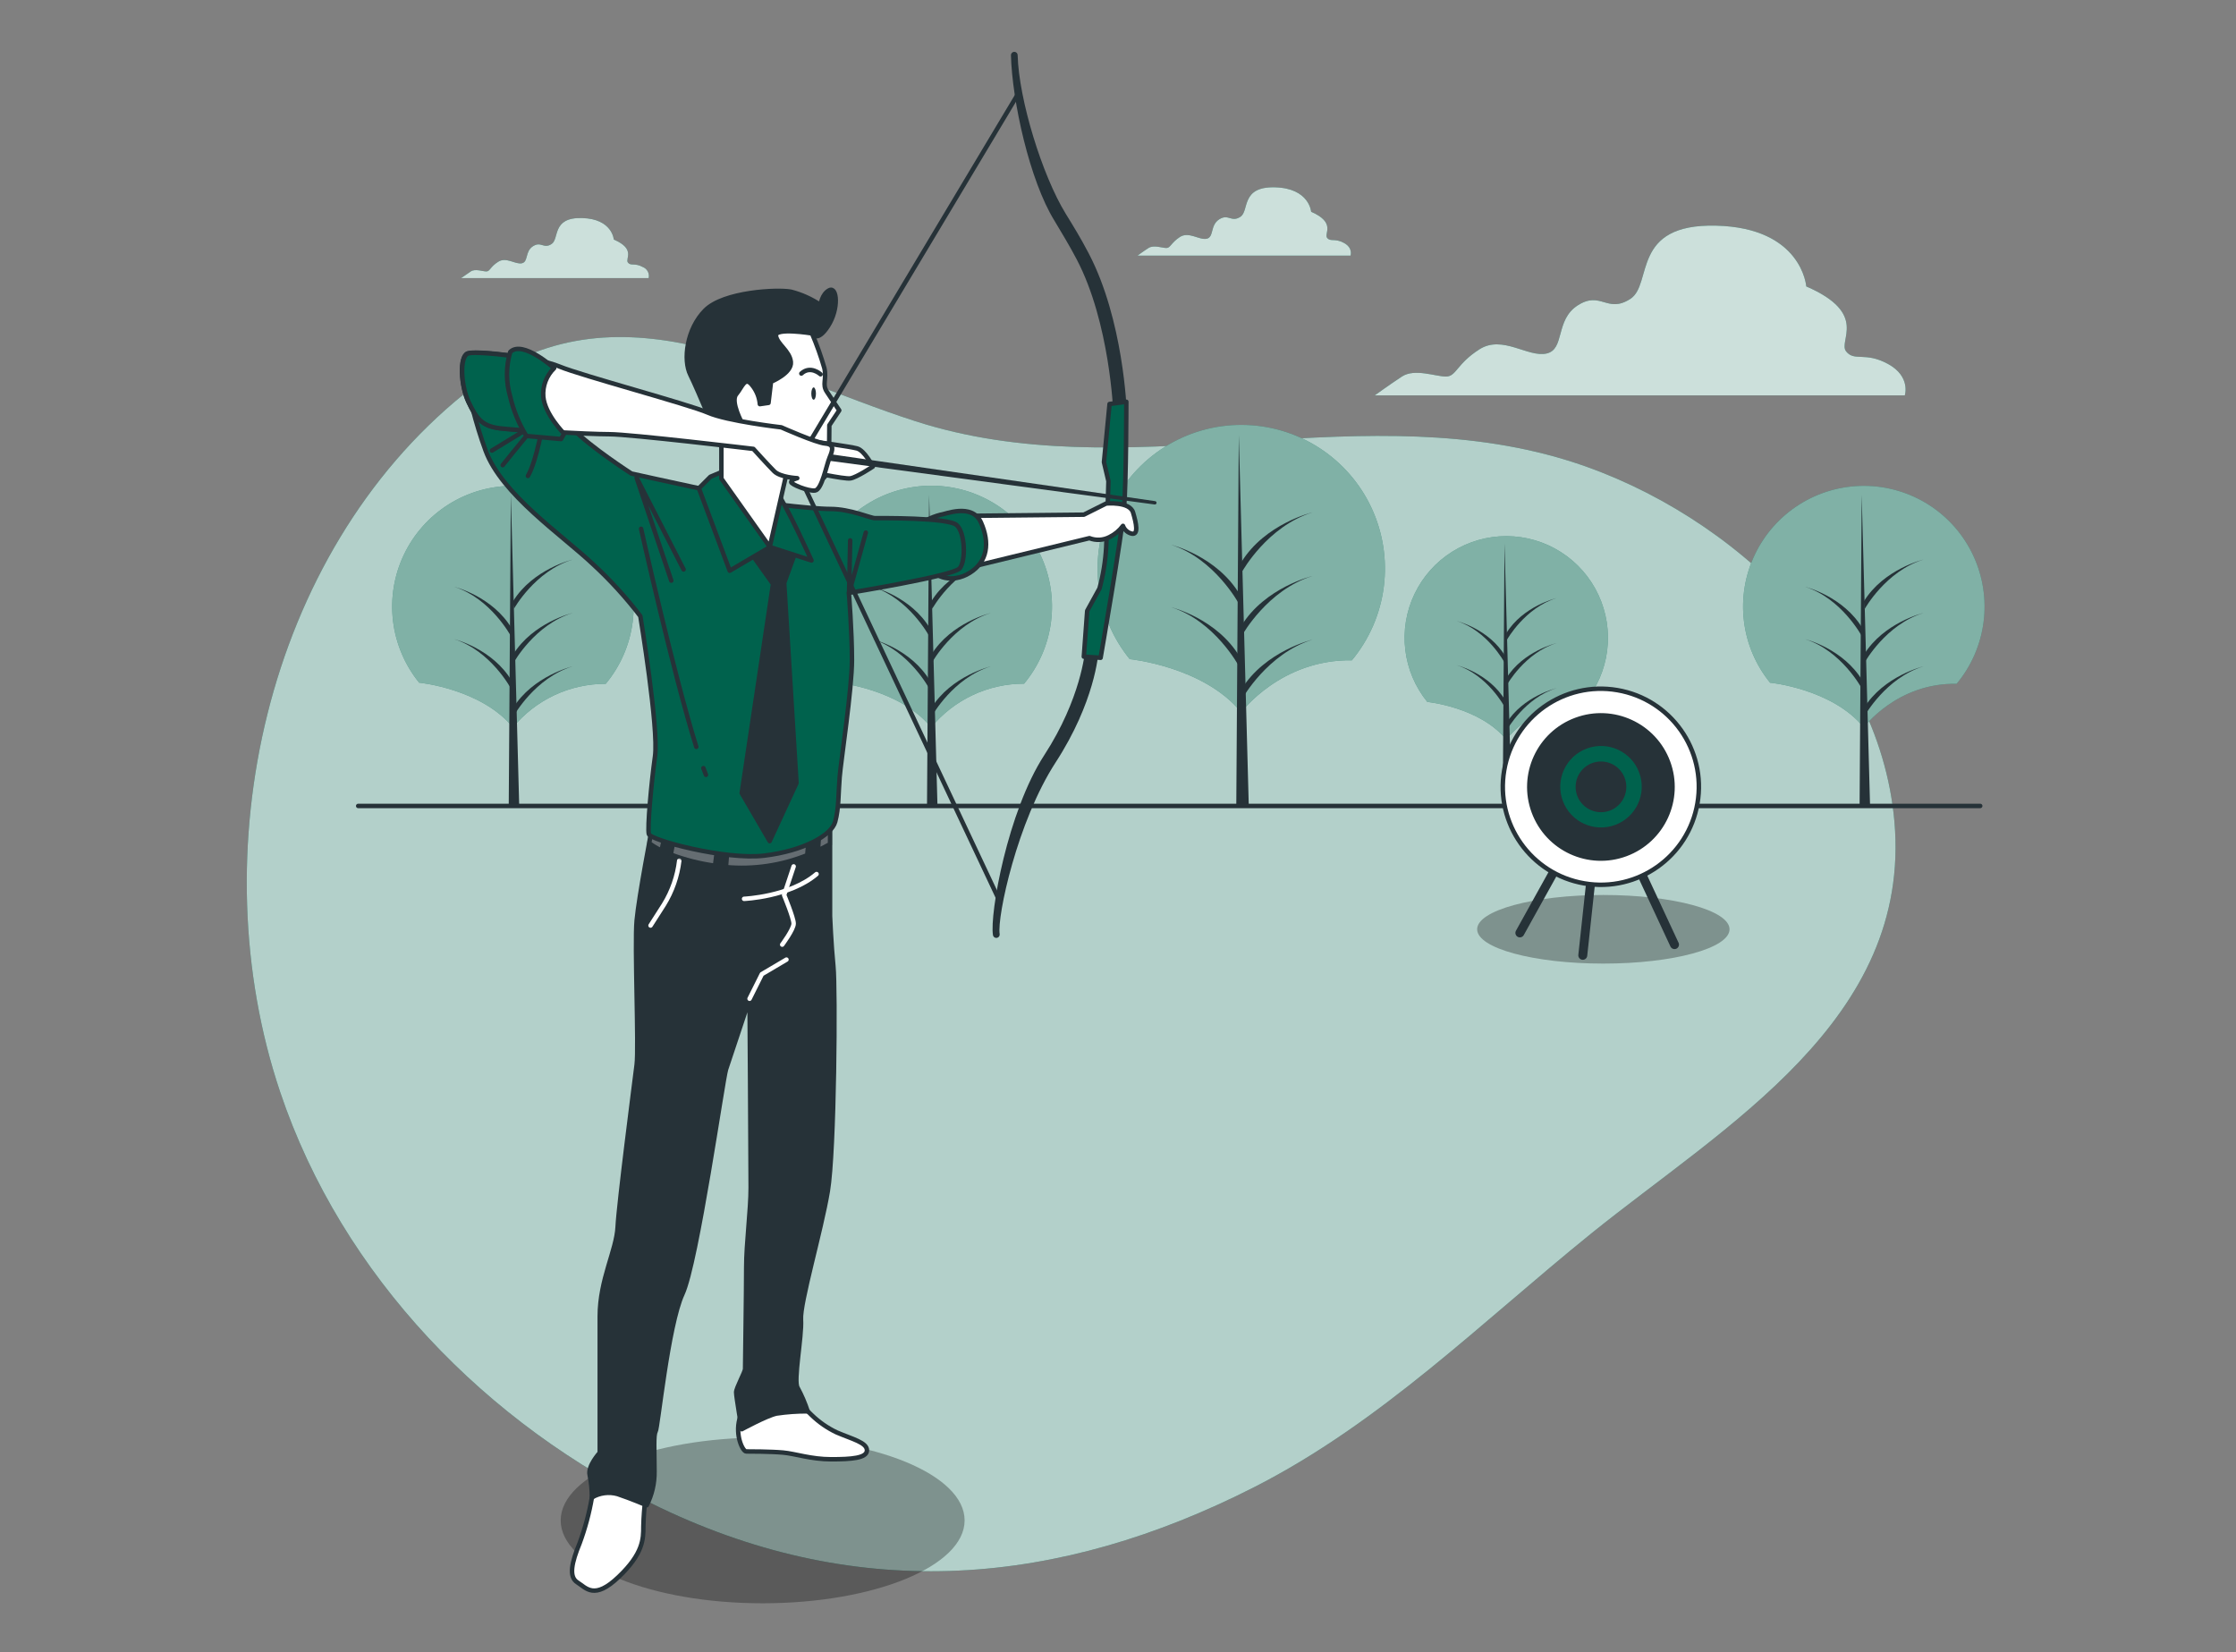 <?xml version="1.0" encoding="UTF-8"?> <svg xmlns="http://www.w3.org/2000/svg" width="180" height="133" viewBox="0 0 180 133" fill="none"><rect x="0" y="0" width="180" height="133" fill="#808080" stroke="none"/><path d="M22.554 87.903C27.529 102.714 39.201 114.709 53.183 121.383C69.279 129.062 85.223 127.719 100.966 119.713C111.165 114.522 119.254 106.44 128.063 99.322C138.834 90.618 153.915 82.118 152.5 66.112C151.251 51.99 138.352 40.491 125.32 36.808C108.4 32.028 90.519 39.328 73.692 33.907C61.391 29.947 49.212 22.131 37.368 31.707C21.337 44.671 16.107 68.726 22.554 87.903Z" fill="#00624D"></path><path opacity="0.7" d="M22.554 87.903C27.529 102.714 39.201 114.709 53.183 121.383C69.279 129.062 85.223 127.719 100.966 119.713C111.165 114.522 119.254 106.44 128.063 99.322C138.834 90.618 153.915 82.118 152.5 66.112C151.251 51.99 138.352 40.491 125.32 36.808C108.4 32.028 90.519 39.328 73.692 33.907C61.391 29.947 49.212 22.131 37.368 31.707C21.337 44.671 16.107 68.726 22.554 87.903Z" fill="white"></path><path d="M151.988 29.299C150.131 28.287 149.288 29.13 148.615 28.287C147.942 27.445 150.469 25.249 145.407 23.057C145.407 23.057 145.069 18.333 138.153 18.164C131.238 17.995 133.092 22.88 131.234 24.068C129.377 25.256 128.873 23.395 127.019 24.576C125.165 25.757 126.003 28.118 124.499 28.457C122.994 28.795 120.953 26.937 119.099 28.118C117.245 29.299 117.241 30.311 116.399 30.311C115.556 30.311 113.879 29.637 112.856 30.311C111.834 30.984 110.664 31.83 110.664 31.83H153.338C153.338 31.83 153.842 30.311 151.988 29.299Z" fill="#00624D"></path><g opacity="0.8"><path d="M151.988 29.299C150.131 28.287 149.288 29.13 148.615 28.287C147.942 27.445 150.469 25.249 145.407 23.057C145.407 23.057 145.069 18.333 138.153 18.164C131.238 17.995 133.092 22.88 131.234 24.068C129.377 25.256 128.873 23.395 127.019 24.576C125.165 25.757 126.003 28.118 124.499 28.457C122.994 28.795 120.953 26.937 119.099 28.118C117.245 29.299 117.241 30.311 116.399 30.311C115.556 30.311 113.879 29.637 112.856 30.311C111.834 30.984 110.664 31.83 110.664 31.83H153.338C153.338 31.83 153.842 30.311 151.988 29.299Z" fill="white"></path></g><path d="M108.194 19.557C107.445 19.15 107.114 19.489 106.837 19.15C106.56 18.812 107.582 17.93 105.548 17.048C105.548 17.048 105.411 15.147 102.628 15.079C99.846 15.01 100.594 16.979 99.849 17.455C99.104 17.93 98.899 17.181 98.15 17.656C97.401 18.131 97.743 19.096 97.135 19.219C96.526 19.341 95.695 18.607 94.975 19.082C94.255 19.557 94.226 19.964 93.895 19.964C93.564 19.964 92.88 19.694 92.455 19.964C92.03 20.234 91.576 20.576 91.576 20.576H108.72C108.72 20.576 108.939 19.964 108.194 19.557Z" fill="#00624D"></path><g opacity="0.8"><path d="M108.194 19.557C107.445 19.15 107.114 19.489 106.837 19.15C106.56 18.812 107.582 17.93 105.548 17.048C105.548 17.048 105.411 15.147 102.628 15.079C99.846 15.01 100.594 16.979 99.849 17.455C99.104 17.93 98.899 17.181 98.15 17.656C97.401 18.131 97.743 19.096 97.135 19.219C96.526 19.341 95.695 18.607 94.975 19.082C94.255 19.557 94.226 19.964 93.895 19.964C93.564 19.964 92.88 19.694 92.455 19.964C92.03 20.234 91.576 20.576 91.576 20.576H108.72C108.72 20.576 108.939 19.964 108.194 19.557Z" fill="white"></path></g><path d="M51.743 21.494C51.084 21.134 50.785 21.436 50.547 21.134C50.31 20.831 51.203 20.054 49.413 19.284C49.413 19.284 49.295 17.613 46.847 17.552C44.399 17.491 45.047 19.222 44.402 19.643C43.758 20.065 43.567 19.402 42.908 19.82C42.249 20.238 42.548 21.073 42.015 21.192C41.483 21.31 40.763 20.655 40.104 21.073C39.445 21.49 39.449 21.85 39.15 21.85C38.851 21.85 38.253 21.613 37.897 21.85C37.541 22.088 37.119 22.387 37.119 22.387H52.218C52.26 22.206 52.234 22.015 52.147 21.851C52.06 21.687 51.916 21.56 51.743 21.494Z" fill="#00624D"></path><g opacity="0.8"><path d="M51.743 21.494C51.084 21.134 50.785 21.436 50.547 21.134C50.31 20.831 51.203 20.054 49.413 19.284C49.413 19.284 49.295 17.613 46.847 17.552C44.399 17.491 45.047 19.222 44.402 19.643C43.758 20.065 43.567 19.402 42.908 19.82C42.249 20.238 42.548 21.073 42.015 21.192C41.483 21.31 40.763 20.655 40.104 21.073C39.445 21.49 39.449 21.85 39.15 21.85C38.851 21.85 38.253 21.613 37.897 21.85C37.541 22.088 37.119 22.387 37.119 22.387H52.218C52.26 22.206 52.234 22.015 52.147 21.851C52.06 21.687 51.916 21.56 51.743 21.494Z" fill="white"></path></g><path d="M67.435 54.956C67.435 54.956 72.428 55.453 74.959 58.556C75.867 57.452 77.01 56.563 78.303 55.954C79.597 55.345 81.01 55.031 82.44 55.035C83.619 53.618 84.37 51.896 84.607 50.068C84.844 48.24 84.556 46.383 83.778 44.713C82.999 43.042 81.761 41.628 80.209 40.634C78.657 39.64 76.855 39.108 75.012 39.099C73.169 39.091 71.362 39.606 69.801 40.586C68.24 41.566 66.989 42.969 66.195 44.633C65.402 46.296 65.097 48.15 65.317 49.98C65.537 51.81 66.273 53.539 67.439 54.967L67.435 54.956Z" fill="#00624D"></path><path opacity="0.5" d="M67.435 54.956C67.435 54.956 72.428 55.453 74.959 58.556C75.867 57.452 77.01 56.563 78.303 55.954C79.597 55.345 81.01 55.031 82.44 55.035C83.619 53.618 84.37 51.896 84.607 50.068C84.844 48.24 84.556 46.383 83.778 44.713C82.999 43.042 81.761 41.628 80.209 40.634C78.657 39.64 76.855 39.108 75.012 39.099C73.169 39.091 71.362 39.606 69.801 40.586C68.24 41.566 66.989 42.969 66.195 44.633C65.402 46.296 65.097 48.15 65.317 49.98C65.537 51.81 66.273 53.539 67.439 54.967L67.435 54.956Z" fill="white"></path><path d="M74.794 39.822L74.625 64.853H75.467L74.794 39.822Z" fill="#263238"></path><path d="M75.046 57.602C75.046 57.602 76.731 54.571 79.766 53.642C79.766 53.642 76.561 54.402 74.963 57.015L75.046 57.602Z" fill="#263238"></path><path d="M75.046 49.005C75.046 49.005 76.731 45.974 79.766 45.045C79.766 45.045 76.561 45.805 74.963 48.418L75.046 49.005Z" fill="#263238"></path><path d="M75.046 53.303C75.046 53.303 76.731 50.272 79.766 49.343C79.766 49.343 76.561 50.103 74.963 52.717L75.046 53.303Z" fill="#263238"></path><path d="M74.797 51.198C74.797 51.198 73.17 48.163 70.24 47.238C70.24 47.238 73.332 47.997 74.876 50.607L74.797 51.198Z" fill="#263238"></path><path d="M74.797 55.413C74.797 55.413 73.17 52.379 70.24 51.453C70.24 51.453 73.332 52.213 74.876 54.827L74.797 55.413Z" fill="#263238"></path><path d="M90.951 53.059C90.951 53.059 96.901 53.649 99.918 57.339C99.918 57.339 103.104 53.066 108.828 53.153C110.227 51.465 111.117 49.416 111.396 47.242C111.675 45.069 111.331 42.861 110.403 40.875C109.476 38.89 108.003 37.209 106.157 36.027C104.312 34.846 102.168 34.214 99.977 34.204C97.785 34.194 95.636 34.806 93.78 35.97C91.923 37.134 90.435 38.801 89.489 40.778C88.543 42.755 88.179 44.96 88.437 47.136C88.696 49.312 89.568 51.37 90.951 53.07V53.059Z" fill="#00624D"></path><path opacity="0.5" d="M90.951 53.059C90.951 53.059 96.901 53.649 99.918 57.339C99.918 57.339 103.104 53.066 108.828 53.153C110.227 51.465 111.117 49.416 111.396 47.242C111.675 45.069 111.331 42.861 110.403 40.875C109.476 38.89 108.003 37.209 106.157 36.027C104.312 34.846 102.168 34.214 99.977 34.204C97.785 34.194 95.636 34.806 93.78 35.97C91.923 37.134 90.435 38.801 89.489 40.778C88.543 42.755 88.179 44.96 88.437 47.136C88.696 49.312 89.568 51.37 90.951 53.07V53.059Z" fill="white"></path><path d="M99.724 35.019L99.522 64.853H100.527L99.724 35.019Z" fill="#263238"></path><path d="M100.022 56.212C100.022 56.212 102.031 52.612 105.649 51.493C105.649 51.493 101.833 52.397 99.922 55.511L100.022 56.212Z" fill="#263238"></path><path d="M100.022 45.967C100.022 45.967 102.031 42.367 105.649 41.247C105.649 41.247 101.833 42.151 99.922 45.265L100.022 45.967Z" fill="#263238"></path><path d="M100.022 51.09C100.022 51.09 102.031 47.489 105.649 46.37C105.649 46.37 101.833 47.273 99.922 50.388L100.022 51.09Z" fill="#263238"></path><path d="M99.72 48.58C99.72 48.58 97.78 44.98 94.291 43.857C94.291 43.857 97.974 44.764 99.817 47.878L99.72 48.58Z" fill="#263238"></path><path d="M99.72 53.602C99.72 53.602 97.78 49.984 94.291 48.883C94.291 48.883 97.974 49.786 99.817 52.9L99.72 53.602Z" fill="#263238"></path><path d="M114.905 56.504C114.905 56.504 119.117 56.921 121.252 59.531C122.019 58.602 122.983 57.855 124.073 57.343C125.164 56.83 126.354 56.566 127.559 56.569C128.549 55.374 129.179 53.924 129.376 52.386C129.573 50.847 129.329 49.285 128.672 47.88C128.016 46.474 126.974 45.285 125.667 44.449C124.361 43.613 122.844 43.166 121.293 43.159C119.742 43.152 118.221 43.585 116.907 44.409C115.593 45.233 114.54 46.413 113.871 47.812C113.202 49.211 112.944 50.772 113.127 52.312C113.31 53.852 113.926 55.308 114.905 56.511V56.504Z" fill="#00624D"></path><path opacity="0.5" d="M114.905 56.504C114.905 56.504 119.117 56.921 121.252 59.531C122.019 58.602 122.983 57.855 124.073 57.343C125.164 56.83 126.354 56.566 127.559 56.569C128.549 55.374 129.179 53.924 129.376 52.386C129.573 50.847 129.329 49.285 128.672 47.88C128.016 46.474 126.974 45.285 125.667 44.449C124.361 43.613 122.844 43.166 121.293 43.159C119.742 43.152 118.221 43.585 116.907 44.409C115.593 45.233 114.54 46.413 113.871 47.812C113.202 49.211 112.944 50.772 113.127 52.312C113.31 53.852 113.926 55.308 114.905 56.511V56.504Z" fill="white"></path><path d="M121.115 43.735L120.971 64.853H121.684L121.115 43.735Z" fill="#263238"></path><path d="M121.32 58.736C121.32 58.736 122.76 56.176 125.302 55.395C125.302 55.395 122.598 56.036 121.248 58.239L121.32 58.736Z" fill="#263238"></path><path d="M121.32 51.486C121.32 51.486 122.76 48.926 125.302 48.145C125.302 48.145 122.598 48.782 121.248 50.989L121.32 51.486Z" fill="#263238"></path><path d="M121.32 55.111C121.32 55.111 122.76 52.551 125.302 51.77C125.302 51.77 122.598 52.411 121.248 54.614L121.32 55.111Z" fill="#263238"></path><path d="M121.115 53.332C121.115 53.332 119.743 50.773 117.274 49.992C117.274 49.992 119.88 50.632 121.183 52.836L121.115 53.332Z" fill="#263238"></path><path d="M121.115 56.889C121.115 56.889 119.743 54.33 117.274 53.548C117.274 53.548 119.88 54.185 121.183 56.392L121.115 56.889Z" fill="#263238"></path><path d="M159.408 64.878H28.836" stroke="#263238" stroke-width="0.36" stroke-linecap="round" stroke-linejoin="round"></path><path d="M142.51 54.956C142.51 54.956 147.503 55.453 150.034 58.556C150.034 58.556 152.709 54.956 157.511 55.046C158.69 53.629 159.441 51.907 159.678 50.079C159.915 48.251 159.627 46.394 158.849 44.723C158.07 43.053 156.832 41.638 155.28 40.644C153.728 39.651 151.926 39.118 150.083 39.11C148.24 39.102 146.433 39.617 144.872 40.597C143.311 41.577 142.06 42.98 141.266 44.643C140.473 46.306 140.168 48.161 140.388 49.991C140.608 51.821 141.344 53.55 142.51 54.978V54.956Z" fill="#00624D"></path><path opacity="0.5" d="M142.51 54.956C142.51 54.956 147.503 55.453 150.034 58.556C150.034 58.556 152.709 54.956 157.511 55.046C158.69 53.629 159.441 51.907 159.678 50.079C159.915 48.251 159.627 46.394 158.849 44.723C158.07 43.053 156.832 41.638 155.28 40.644C153.728 39.651 151.926 39.118 150.083 39.11C148.24 39.102 146.433 39.617 144.872 40.597C143.311 41.577 142.06 42.98 141.266 44.643C140.473 46.306 140.168 48.161 140.388 49.991C140.608 51.821 141.344 53.55 142.51 54.978V54.956Z" fill="white"></path><path d="M149.868 39.822L149.699 64.853H150.541L149.868 39.822Z" fill="#263238"></path><path d="M150.12 57.602C150.12 57.602 151.809 54.571 154.84 53.642C154.84 53.642 151.639 54.402 150.037 57.015L150.12 57.602Z" fill="#263238"></path><path d="M150.12 49.005C150.12 49.005 151.809 45.974 154.84 45.045C154.84 45.045 151.639 45.805 150.037 48.418L150.12 49.005Z" fill="#263238"></path><path d="M150.12 53.303C150.12 53.303 151.809 50.272 154.84 49.343C154.84 49.343 151.639 50.103 150.037 52.717L150.12 53.303Z" fill="#263238"></path><path d="M149.872 51.198C149.872 51.198 148.245 48.163 145.318 47.238C145.318 47.238 148.407 47.997 149.951 50.607L149.872 51.198Z" fill="#263238"></path><path d="M149.872 55.413C149.872 55.413 148.245 52.379 145.318 51.453C145.318 51.453 148.407 52.213 149.951 54.827L149.872 55.413Z" fill="#263238"></path><path d="M33.765 54.956C33.765 54.956 38.758 55.453 41.289 58.556C42.197 57.455 43.339 56.568 44.631 55.961C45.923 55.354 47.334 55.042 48.762 55.046C49.941 53.629 50.692 51.907 50.929 50.079C51.166 48.251 50.878 46.394 50.1 44.723C49.321 43.053 48.084 41.638 46.532 40.644C44.98 39.651 43.177 39.118 41.334 39.11C39.491 39.102 37.684 39.617 36.123 40.597C34.562 41.577 33.312 42.98 32.518 44.643C31.724 46.306 31.419 48.161 31.639 49.991C31.86 51.821 32.595 53.55 33.761 54.978L33.765 54.956Z" fill="#00624D"></path><path opacity="0.5" d="M33.765 54.956C33.765 54.956 38.758 55.453 41.289 58.556C42.197 57.455 43.339 56.568 44.631 55.961C45.923 55.354 47.334 55.042 48.762 55.046C49.941 53.629 50.692 51.907 50.929 50.079C51.166 48.251 50.878 46.394 50.1 44.723C49.321 43.053 48.084 41.638 46.532 40.644C44.98 39.651 43.177 39.118 41.334 39.11C39.491 39.102 37.684 39.617 36.123 40.597C34.562 41.577 33.312 42.98 32.518 44.643C31.724 46.306 31.419 48.161 31.639 49.991C31.86 51.821 32.595 53.55 33.761 54.978L33.765 54.956Z" fill="white"></path><path d="M41.123 39.822L40.954 64.853H41.796L41.123 39.822Z" fill="#263238"></path><path d="M41.375 57.602C41.375 57.602 43.06 54.571 46.095 53.642C46.095 53.642 42.891 54.402 41.289 57.015L41.375 57.602Z" fill="#263238"></path><path d="M41.375 49.005C41.375 49.005 43.06 45.974 46.095 45.045C46.095 45.045 42.891 45.805 41.289 48.418L41.375 49.005Z" fill="#263238"></path><path d="M41.375 53.303C41.375 53.303 43.06 50.272 46.095 49.343C46.095 49.343 42.891 50.103 41.289 52.717L41.375 53.303Z" fill="#263238"></path><path d="M41.123 51.198C41.123 51.198 39.499 48.163 36.569 47.238C36.569 47.238 39.661 47.997 41.206 50.607L41.123 51.198Z" fill="#263238"></path><path d="M41.123 55.413C41.123 55.413 39.499 52.379 36.569 51.453C36.569 51.453 39.661 52.213 41.206 54.827L41.123 55.413Z" fill="#263238"></path><path opacity="0.3" d="M129.071 77.568C134.682 77.568 139.23 76.331 139.23 74.806C139.23 73.281 134.682 72.045 129.071 72.045C123.46 72.045 118.912 73.281 118.912 74.806C118.912 76.331 123.46 77.568 129.071 77.568Z" fill="black"></path><path d="M122.35 75.098L128.88 63.341L134.799 76.041" stroke="#263238" stroke-width="0.72" stroke-linecap="round" stroke-linejoin="round"></path><path d="M128.88 63.341L127.415 76.902" stroke="#263238" stroke-width="0.72" stroke-linecap="round" stroke-linejoin="round"></path><path d="M136.647 64.662C137.38 60.366 134.493 56.288 130.197 55.555C125.901 54.821 121.823 57.709 121.09 62.005C120.356 66.301 123.244 70.379 127.54 71.112C131.836 71.846 135.913 68.958 136.647 64.662Z" fill="white" stroke="#263238" stroke-width="0.36" stroke-linecap="round" stroke-linejoin="round"></path><path d="M130.876 68.755C133.861 67.65 135.385 64.334 134.28 61.349C133.174 58.364 129.858 56.84 126.873 57.946C123.888 59.051 122.365 62.367 123.47 65.352C124.575 68.337 127.891 69.861 130.876 68.755Z" fill="#263238" stroke="#263238" stroke-width="0.36" stroke-linecap="round" stroke-linejoin="round"></path><path d="M130.08 66.576C131.872 65.915 132.789 63.926 132.128 62.133C131.467 60.341 129.478 59.423 127.685 60.085C125.892 60.746 124.975 62.735 125.637 64.528C126.298 66.321 128.287 67.238 130.08 66.576Z" fill="#00624D" stroke="#263238" stroke-width="0.36" stroke-linecap="round" stroke-linejoin="round"></path><path d="M128.88 65.202C129.908 65.202 130.741 64.368 130.741 63.34C130.741 62.312 129.908 61.479 128.88 61.479C127.852 61.479 127.019 62.312 127.019 63.34C127.019 64.368 127.852 65.202 128.88 65.202Z" fill="#263238" stroke="#263238" stroke-width="0.36" stroke-linecap="round" stroke-linejoin="round"></path><path d="M90.162 33.781C90.021 33.781 89.886 33.726 89.785 33.628C89.684 33.53 89.626 33.396 89.622 33.255C89.622 33.183 89.352 25.994 86.681 20.889C86.058 19.698 85.453 18.729 84.881 17.761C82.879 14.521 81.475 8.117 81.382 4.441C81.382 4.369 81.41 4.301 81.461 4.25C81.511 4.199 81.58 4.171 81.652 4.171C81.723 4.171 81.792 4.199 81.843 4.25C81.893 4.301 81.922 4.369 81.922 4.441C82.012 7.98 83.884 14.103 85.799 17.217C86.396 18.186 87.012 19.186 87.649 20.41C90.436 25.738 90.702 32.938 90.713 33.245C90.717 33.387 90.664 33.526 90.566 33.629C90.468 33.733 90.333 33.794 90.191 33.799L90.162 33.781Z" fill="#263238"></path><path d="M80.201 75.501C80.136 75.501 80.075 75.478 80.026 75.437C79.977 75.395 79.945 75.338 79.934 75.274C79.664 73.582 81.101 65.349 84.067 60.784C87.033 56.22 87.339 52.443 87.343 52.404C87.352 52.26 87.418 52.127 87.525 52.032C87.633 51.937 87.774 51.889 87.917 51.898C88.06 51.907 88.194 51.972 88.289 52.08C88.384 52.188 88.432 52.329 88.423 52.472C88.423 52.634 88.139 56.511 84.978 61.375C81.893 66.12 80.251 73.806 80.474 75.192C80.484 75.262 80.466 75.334 80.424 75.391C80.382 75.449 80.318 75.487 80.247 75.498L80.201 75.501Z" fill="#263238"></path><path d="M89.32 32.521L88.87 37.201L89.23 38.731C89.23 38.731 89.139 42.241 89.049 44.041C88.987 45.166 88.806 46.283 88.51 47.371L87.519 49.171L87.249 52.861L88.6 52.951C88.6 52.951 90.309 43.141 90.49 40.891C90.669 38.641 90.669 32.341 90.669 32.341L89.32 32.521Z" fill="#00624D" stroke="#263238" stroke-width="0.36" stroke-linecap="round" stroke-linejoin="round"></path><path opacity="0.3" d="M61.394 129.062C70.373 129.062 77.652 126.075 77.652 122.391C77.652 118.707 70.373 115.72 61.394 115.72C52.416 115.72 45.137 118.707 45.137 122.391C45.137 126.075 52.416 129.062 61.394 129.062Z" fill="black"></path><path d="M47.65 120.541C47.434 121.799 47.103 123.034 46.66 124.231C46.029 125.761 45.76 126.931 46.48 127.381C47.2 127.831 47.83 128.821 49.809 126.931C51.789 125.041 51.789 123.871 51.789 122.881C51.807 122.098 51.867 121.317 51.969 120.541C51.969 120.541 49.27 119.191 47.65 120.541Z" fill="white" stroke="#263238" stroke-width="0.36" stroke-linecap="round" stroke-linejoin="round"></path><path d="M65.019 113.6C65.019 113.6 65.138 113.726 65.34 113.913C65.932 114.486 66.614 114.958 67.359 115.31C68.62 115.85 69.79 116.12 69.79 116.75C69.79 117.38 68.529 117.47 66.909 117.47C65.29 117.47 64.029 117.02 63.039 116.93C62.05 116.84 60.34 116.84 60.069 116.84C59.8 116.84 59.169 115.58 59.529 114.23C59.889 112.88 62.499 112.25 63.309 112.7C64.12 113.15 65.019 113.6 65.019 113.6Z" fill="white" stroke="#263238" stroke-width="0.36" stroke-linecap="round" stroke-linejoin="round"></path><path d="M52.51 66.541C52.51 66.541 51.43 72.121 51.25 74.101C51.07 76.081 51.43 84.271 51.25 85.711C51.07 87.151 49.81 96.871 49.72 98.761C49.63 100.651 48.28 102.991 48.28 105.961V116.941C48.28 116.941 47.29 118.021 47.47 118.741C47.588 119.333 47.649 119.936 47.65 120.541C47.958 120.358 48.301 120.24 48.657 120.193C49.013 120.147 49.374 120.173 49.72 120.271C50.8 120.631 52.06 121.171 52.06 121.171C52.485 120.335 52.701 119.408 52.69 118.471C52.69 116.851 52.6 115.501 52.78 115.231C52.96 114.961 53.77 106.681 54.94 104.161C56.11 101.641 58.18 86.881 58.45 86.071L60.34 80.401C60.34 80.401 60.43 93.811 60.43 95.611C60.43 97.411 60.07 100.111 60.07 102.001C60.07 103.891 59.98 109.921 59.98 110.191C59.98 110.461 59.26 111.721 59.26 112.081C59.26 112.441 59.71 115.051 59.71 115.051C59.71 115.051 61.69 113.971 62.5 113.791C63.334 113.666 64.176 113.606 65.02 113.611C64.808 112.957 64.537 112.325 64.21 111.721C63.85 111.181 64.57 107.581 64.48 106.231C64.39 104.881 66.1 99.121 66.64 95.881C67.18 92.641 67.27 79.591 67.09 77.791C66.91 75.991 66.82 73.741 66.82 73.741V66.541C66.82 66.541 64.39 68.431 59.44 67.171C54.49 65.911 52.69 65.461 52.51 66.541Z" fill="#263238" stroke="#263238" stroke-width="0.36" stroke-linecap="round" stroke-linejoin="round"></path><path d="M60.34 80.397L61.33 78.417L63.31 77.247" stroke="white" stroke-width="0.36" stroke-linecap="round" stroke-linejoin="round"></path><path d="M54.68 69.284C54.531 70.537 54.111 71.742 53.449 72.816L52.369 74.504" stroke="white" stroke-width="0.36" stroke-linecap="round" stroke-linejoin="round"></path><path d="M63.889 69.745L63.122 72.049C63.122 72.049 63.889 73.892 63.889 74.349C63.889 74.806 62.968 76.041 62.968 76.041" stroke="white" stroke-width="0.36" stroke-linecap="round" stroke-linejoin="round"></path><path d="M59.9 72.355C59.9 72.355 63.583 72.2 65.732 70.361" stroke="white" stroke-width="0.36" stroke-linecap="round" stroke-linejoin="round"></path><g opacity="0.29"><path d="M58.439 69.802C60.666 70.005 62.91 69.674 64.984 68.838L65.124 67.286C63.9 67.628 62.014 67.826 59.44 67.171C59.173 67.099 58.914 67.034 58.666 66.973L58.439 69.802Z" fill="white" stroke="#263238" stroke-width="0.36" stroke-linecap="round" stroke-linejoin="round"></path><path d="M54 68.791C55.148 69.224 56.341 69.526 57.557 69.691L57.938 66.785C56.473 66.425 55.354 66.152 54.529 66.022L54 68.791Z" fill="white" stroke="#263238" stroke-width="0.36" stroke-linecap="round" stroke-linejoin="round"></path><path d="M53.806 65.94C52.978 65.886 52.589 66.066 52.51 66.541L52.258 67.873C52.568 68.105 52.901 68.305 53.251 68.471L53.806 65.94Z" fill="white" stroke="#263238" stroke-width="0.36" stroke-linecap="round" stroke-linejoin="round"></path><path d="M65.948 67.005L65.844 68.463C66.204 68.29 66.535 68.103 66.82 67.948V66.541C66.548 66.728 66.255 66.884 65.948 67.005Z" fill="white" stroke="#263238" stroke-width="0.36" stroke-linecap="round" stroke-linejoin="round"></path></g><path d="M78.34 41.521L87.25 41.431L89.05 40.531C89.05 40.531 90.94 40.351 91.21 41.251C91.48 42.151 91.66 43.051 91.12 42.961C90.956 42.925 90.804 42.849 90.678 42.739C90.552 42.629 90.456 42.488 90.4 42.331C90.117 42.713 89.747 43.022 89.32 43.231C89.072 43.361 88.799 43.437 88.519 43.453C88.24 43.468 87.96 43.423 87.7 43.321L77.71 45.751C78.019 44.357 78.229 42.944 78.34 41.521Z" fill="white" stroke="#263238" stroke-width="0.36" stroke-linecap="round" stroke-linejoin="round"></path><path d="M74.56 41.881C74.93 41.685 75.323 41.534 75.73 41.431C76 41.431 78.25 40.441 78.97 42.061C79.69 43.681 79.51 45.211 78.07 46.111C76.63 47.011 75.19 46.381 75.1 45.841C75.01 45.301 74.56 41.881 74.56 41.881Z" fill="#00624D" stroke="#263238" stroke-width="0.36" stroke-linecap="round" stroke-linejoin="round"></path><path d="M37.353 29.45C37.705 31.775 38.286 34.059 39.089 36.268C40.392 39.804 45.209 43.026 47.768 45.445C49.146 46.718 50.411 48.108 51.548 49.599C51.548 49.599 53.039 58.65 52.729 60.882C52.419 63.114 52.106 66.642 52.232 67.142C52.358 67.642 58.431 69.252 61.531 68.877C64.631 68.503 66.931 67.268 67.234 66.152C67.536 65.036 67.482 63.92 67.594 62.552C67.705 61.184 68.584 55.485 68.584 53.127C68.584 50.769 68.335 47.727 68.335 47.727C68.335 47.727 76.766 46.363 77.263 45.744C77.76 45.124 77.699 42.892 77.015 42.27C76.331 41.647 70.816 41.712 70.445 41.712C70.074 41.712 68.461 40.97 66.845 40.97C65.228 40.97 60.149 40.351 59.468 40.102C58.406 39.766 57.324 39.496 56.228 39.296C54.742 38.986 50.828 38.119 50.828 38.119C50.828 38.119 47.48 35.959 46.116 34.519C44.752 33.079 43.078 31.232 40.846 30.177C38.614 29.122 37.602 28.334 37.353 29.45Z" fill="#00624D" stroke="#263238" stroke-width="0.36" stroke-linecap="round" stroke-linejoin="round"></path><path d="M39.6 36.269L43.258 34.037C43.258 34.037 41.097 36.639 40.468 37.446" stroke="#263238" stroke-width="0.36" stroke-linecap="round" stroke-linejoin="round"></path><path d="M43.736 33.849C43.736 33.849 43.243 37.014 42.498 38.313" stroke="#263238" stroke-width="0.36" stroke-linecap="round" stroke-linejoin="round"></path><path d="M55.029 45.841L51.249 38.461L54.039 46.741" stroke="#263238" stroke-width="0.36" stroke-linecap="round" stroke-linejoin="round"></path><path d="M68.44 43.501L68.35 47.738L69.7 42.871" stroke="#263238" stroke-width="0.36" stroke-linecap="round" stroke-linejoin="round"></path><path d="M56.624 61.835C56.691 62.03 56.76 62.21 56.83 62.375" stroke="#263238" stroke-width="0.36" stroke-linecap="round" stroke-linejoin="round"></path><path d="M51.61 42.568C51.61 42.568 54.177 54.11 56.052 60.122" stroke="#263238" stroke-width="0.36" stroke-linecap="round" stroke-linejoin="round"></path><path d="M60.43 44.491L62.23 47.011L59.71 63.841L61.96 67.707L64.12 63.031L63.13 46.921L64.21 43.951L61.87 41.881L60.43 44.491Z" fill="#263238" stroke="#263238" stroke-width="0.36" stroke-linecap="round" stroke-linejoin="round"></path><path d="M58.37 37.881L57.19 38.378L56.261 39.307L58.741 45.942L61.981 44.037L65.326 45.117C65.326 45.117 63.407 40.837 62.413 39.411C61.419 37.986 58.37 37.881 58.37 37.881Z" fill="#00624D" stroke="#263238" stroke-width="0.36" stroke-linecap="round" stroke-linejoin="round"></path><path d="M65.365 26.84C65.365 26.84 65.765 27.639 66.661 26.243C67.558 24.846 67.381 23.046 66.762 23.363C66.143 23.679 66.064 24.561 66.064 24.561C65.333 24.066 64.522 23.7 63.666 23.481C62.586 23.28 58.266 23.481 56.772 24.979C55.278 26.477 54.972 28.975 55.573 30.174C56.174 31.373 58.072 35.966 58.072 35.966C58.072 35.966 59.872 35.268 60.97 34.886C62.068 34.505 64.058 31.286 64.26 29.486C64.462 27.686 64.364 27.686 64.364 27.686L65.365 26.84Z" fill="#263238" stroke="#263238" stroke-width="0.36" stroke-linecap="round" stroke-linejoin="round"></path><path d="M65.365 26.84C65.755 27.751 66.088 28.685 66.363 29.637C66.564 30.537 66.165 30.937 66.564 31.535L67.561 33.036L66.762 34.234C66.762 34.234 66.762 37.114 66.661 37.73C66.654 37.877 66.617 38.02 66.551 38.151C66.486 38.282 66.394 38.398 66.281 38.492C66.168 38.586 66.037 38.655 65.897 38.696C65.756 38.736 65.608 38.747 65.463 38.727C64.719 38.67 63.983 38.536 63.267 38.328L61.967 44.023L58.072 38.529V35.93L59.771 34.13C59.771 34.13 58.77 32.33 59.271 31.733C59.771 31.135 59.969 30.235 60.57 31.034C60.915 31.462 61.123 31.984 61.168 32.532L61.866 32.431L62.068 30.732C62.068 30.732 63.767 30.033 63.666 29.133C63.565 28.233 62.586 27.736 62.467 27.038C62.349 26.34 65.365 26.84 65.365 26.84Z" fill="white" stroke="#263238" stroke-width="0.36" stroke-linecap="round" stroke-linejoin="round"></path><path d="M66.056 30.13C66.056 30.13 65.25 29.385 64.508 30.069" stroke="#263238" stroke-width="0.36" stroke-linecap="round" stroke-linejoin="round"></path><path d="M65.685 31.682C65.685 31.956 65.603 32.175 65.498 32.175C65.394 32.175 65.311 31.956 65.311 31.682C65.311 31.409 65.397 31.185 65.498 31.185C65.599 31.185 65.685 31.409 65.685 31.682Z" fill="#263238"></path><path d="M81.882 7.681L64.001 37.561L80.442 72.477" stroke="#263238" stroke-width="0.36" stroke-linecap="round" stroke-linejoin="round"></path><path d="M70.265 37.561C70.265 37.561 68.976 38.421 68.465 38.507C67.954 38.594 64.865 37.906 64.865 37.906L65.725 35.581C65.725 35.581 68.393 35.941 68.994 36.099C69.595 36.257 70.265 37.561 70.265 37.561Z" fill="white" stroke="#263238" stroke-width="0.36" stroke-linecap="round" stroke-linejoin="round"></path><path d="M92.97 40.61H92.948L66.762 37.093C66.696 37.078 66.638 37.038 66.6 36.982C66.561 36.927 66.545 36.858 66.555 36.791C66.564 36.724 66.599 36.663 66.651 36.62C66.703 36.578 66.77 36.556 66.838 36.56L92.988 40.34C93.024 40.345 93.056 40.364 93.078 40.393C93.099 40.422 93.108 40.459 93.103 40.495C93.098 40.526 93.082 40.555 93.058 40.577C93.033 40.597 93.002 40.609 92.97 40.61Z" fill="#263238"></path><path d="M62.896 34.4C62.896 34.4 65.686 35.642 66.427 35.703C67.169 35.764 67.05 36.2 66.787 36.819C66.524 37.438 66.168 39.422 65.61 39.487C65.052 39.551 63.688 38.99 63.688 38.803C63.688 38.615 64.181 38.493 64.181 38.493C64.181 38.493 62.82 38.432 62.323 37.935C61.826 37.438 60.649 36.135 60.649 36.135C60.649 36.135 50.728 34.954 49.057 34.954C47.387 34.954 41.616 34.645 40.19 34.461C38.765 34.277 38.329 33.655 37.71 32.351C37.091 31.048 36.965 28.694 37.649 28.445C38.333 28.197 43.229 28.755 45.025 29.5C46.822 30.245 55.44 32.539 56.992 33.219C58.543 33.899 62.896 34.4 62.896 34.4Z" fill="white" stroke="#263238" stroke-width="0.36" stroke-linecap="round" stroke-linejoin="round"></path><path d="M43.952 34.76C43.647 33.999 43.389 33.22 43.178 32.427C42.919 31.39 43.232 29.875 43.448 29.05C41.259 28.561 38.192 28.269 37.663 28.46C36.979 28.709 37.105 31.063 37.724 32.366C38.343 33.669 38.779 34.288 40.205 34.476C40.838 34.555 42.339 34.659 43.952 34.76Z" fill="#00624D" stroke="#263238" stroke-width="0.36" stroke-linecap="round" stroke-linejoin="round"></path><path d="M41.073 28.334C40.727 29.509 40.727 30.759 41.073 31.934C41.333 33.051 41.773 34.119 42.376 35.095L45.166 35.343L45.411 34.908C45.411 34.908 43.863 33.36 43.737 31.934C43.703 31.511 43.764 31.085 43.915 30.688C44.066 30.291 44.302 29.932 44.608 29.637C44.608 29.637 42.066 27.34 41.073 28.334Z" fill="#00624D" stroke="#263238" stroke-width="0.36" stroke-linecap="round" stroke-linejoin="round"></path></svg> 